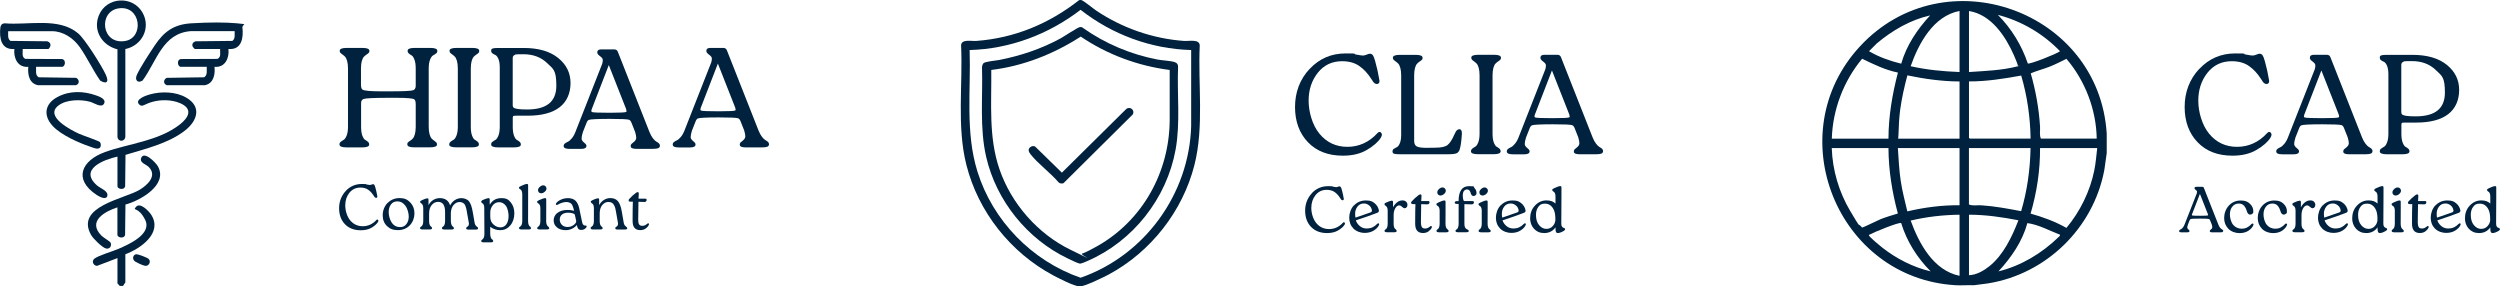 <?xml version="1.0" encoding="UTF-8"?>
<svg id="Layer_2" xmlns="http://www.w3.org/2000/svg" version="1.1" viewBox="0 0 4946.2 566.7">
  <!-- Generator: Adobe Illustrator 29.7.1, SVG Export Plug-In . SVG Version: 2.1.1 Build 8)  -->
  <defs>
    <style>
      .st0 {
        fill: #00223e;
      }
    </style>
  </defs>
  <g>
    <g>
      <path class="st0" d="M2135,.3c1.4-.4,2.8-.4,4.2-.2,4.2.6,24.1,17.2,29.7,20.9,51.5,34.5,111.7,55.5,173.8,60,9.4.7,29.8-4.2,31,8.4-3.7,78.1,8.8,160.7-10.5,236.9-23.3,91.8-86.5,172.2-169.8,216.9-10.5,5.6-47.3,23.6-57.5,23.5s-43.2-17.1-52.3-22c-84.2-45-148.1-125.5-171.6-218.4-19.3-76.2-6.8-158.8-10.5-236.9,1-12.5,20.5-7.7,29.8-8.4,76.1-5.6,144.2-34,203.7-80.7h0ZM2356.7,99c-79.7-2.2-156.4-30.7-218.8-79.6-63,48.4-139.5,77.4-219.5,79.6,2.6,80.5-8.8,162.4,15.4,240.3,30.3,97.4,107.8,176.9,204.1,210.2,126.8-44.2,215-165.7,218.8-300.3V99Z"/>
      <path class="st0" d="M1945.7,125.2c3.2-3.5,24.8-5.3,31.1-6.5,42.9-8.5,82.9-21.8,121.4-42.7,6.6-3.6,34.7-22.4,38.7-22.5s4,.8,5.7,1.7c43.8,31.1,94.6,52.4,147.5,62.6,9.5,1.8,26.3,2.4,34.2,5.2,4.5,1.6,6.6,4.3,6.5,9.2-2.2,54,4.8,110.6-4.9,163.8-17.5,96.6-84.3,181.3-174.2,220.3-3.5,1.5-12.6,5.7-15.6,5.2-4.7-.8-18.4-7.8-23.6-10.2-80-38.1-141.3-114.1-161.3-200.6-13.4-58.1-6.5-118.1-8.3-177.3,0-2.5,1-6.2,2.7-8v-.2h.1ZM2314,138.4c-62.8-8-123.5-30.6-175.8-66-53.3,34.4-113.5,58.3-177,66,.8,66.6-5.7,132.7,16.3,196.6,23.4,68.1,76,127.9,140.8,159.3,64.8,31.4,16,9,22.5,7.4s23-10.8,30.2-14.8c89.9-50.8,143-147.1,143.2-250.2v-98.3h-.2Z"/>
      <path class="st0" d="M2037.9,291.5c2.7-2.5,7.9-3.7,10.8-.9l52.2,51,127.2-125.8c7.4-6.3,18,2,13,10.7l-60.1,59.6-77,76.4c-3.4,1.1-7,.7-9.6-1.7-16-18.9-39.9-36.1-55.1-55.1-3.5-4.4-6.5-9.6-1.3-14.3h0Z"/>
    </g>
    <g>
      <path class="st0" d="M2591.2,136.3c19.1-20.4,42.8-30.6,71.1-30.6s12.9.7,20.2,2.1,12,2.1,14,2.1,4.7-.6,7.4-1.8c2.7-1.2,4.8-1.8,6.3-1.8,2.6,0,4.6,1,6,3s3,5.9,4.6,11.9c3.4,12,6,23.8,7.9,35.4.4,1.3.6,2.5.6,3.7,0,3.6-1.6,5.5-4.8,5.9h-.8c-1.1,0-2.3-.4-3.7-1.3-1.3-.8-2.3-1.8-3.1-3l-3.9-5.9c-6.9-10.9-14.9-19.4-23.9-25.6-9-6.2-20.2-9.3-33.7-9.3-20,0-36.1,7.6-48.2,22.9-12.1,15.3-18.1,33.7-18.1,55.2s7.1,48,21.4,65.3c14.2,17.3,32.7,26,55.3,26s43-9,59.3-27c1.5-1.7,3-2.5,4.5-2.5s1.9.6,3,1.7c1,1.1,1.5,2.3,1.5,3.7s-.8,3.9-2.2,6.2c-5.4,8.4-14.6,16.4-27.5,24s-28.8,11.4-47.5,11.4c-29,0-52.1-8.8-69.1-26.6-17-17.7-25.6-41-25.6-69.8s9.6-54.9,28.9-75.3h.1Z"/>
      <path class="st0" d="M2758.1,294.2c1.7-1.1,3.6-2.2,5.6-3.1,2.1-.9,4-3.5,5.8-7.6s2.7-9.7,2.7-16.9v-117.4c0-6-.6-11-1.7-14.9-1.1-3.9-2.5-6.7-4.1-8.4-1.6-1.7-3.2-3-4.8-4.1-1.6-1-3-2.1-4.1-3.2s-1.7-2.6-1.7-4.5c0-3.7,4.7-5.6,14-5.6h30.9c9.2,0,13.8,1.9,13.8,5.6s-.6,3.4-1.7,4.5c-1.1,1.1-2.5,2.2-4.1,3.2s-3.2,2.4-4.9,4.1-3.1,4.5-4.2,8.4c-1.1,3.9-1.7,8.9-1.7,14.9v129.5c0,5.2,1.6,8.9,4.8,10.8,3.2,2,9.7,3,19.7,3l17.7-.3c11.4,0,19.4-1.8,23.9-5.3,4.5-3.6,8.9-10.3,13.2-20.2,2.1-4.7,3.8-7.7,5.3-9s3-2,4.5-2h1.1c2.8.4,4.2,3,4.2,7.9v1.7c-.8,13.1-2.2,23.1-4.2,30.1-1.1,3.7-3.1,6.3-5.9,7.7s-8.4,2.1-16.9,2.1h-96.1c-5.2,0-8.9-.3-11-1s-3.1-2.2-3.1-4.6.9-4,2.8-5.3h.2Z"/>
      <path class="st0" d="M2910.3,299.5c0-2.2.9-4.1,2.7-5.5s3.7-2.7,5.8-3.8c2.1-1.1,4-3.9,5.8-8.3s2.7-10.3,2.7-17.6v-115.2c0-6-.6-11-1.7-14.9-1.1-3.9-2.5-6.7-4.1-8.4-1.6-1.7-3.2-3-4.8-4.1-1.6-1-3-2.1-4.1-3.2s-1.7-2.6-1.7-4.5c0-3.7,4.7-5.6,14-5.6h30.9c9.2,0,13.8,1.9,13.8,5.6s-.6,3.4-1.7,4.5c-1.1,1.1-2.5,2.2-4.1,3.2s-3.2,2.4-4.9,4.1-3.1,4.5-4.2,8.4c-1.1,3.9-1.7,8.9-1.7,14.9v115.2c0,7.3.8,13.2,2.5,17.6s3.5,7.2,5.5,8.3c2,1.1,3.8,2.4,5.5,3.8s2.5,3.2,2.5,5.5c0,3.7-4.6,5.6-13.8,5.6h-30.9c-9.4,0-14-1.9-14-5.6Z"/>
      <path class="st0" d="M2981.1,299.8c0-2.1.8-3.7,2.4-5.1,1.6-1.3,3.5-2.4,5.8-3.4,2.2-.9,4.8-3.1,7.7-6.5s5.4-7.7,7.4-12.9l53.1-135.1c.7-2.8,1.1-5.1,1.1-7s-.5-3.1-1.5-4.4c-1-1.2-2.9-2.8-5.5-4.8s-3.9-4.1-3.9-6.3c0-3.9,2.6-5.9,7.9-5.9h25.6c3.7,0,6.2,1.7,7.3,5.1l62.4,158.2c2.1,5.2,4.4,9.5,7,12.8s4.9,5.4,6.9,6.5c2,1,3.6,2.2,4.9,3.4,1.3,1.2,2,2.8,2,4.6s-1,3.8-3.1,4.8c-2.1.9-5.6,1.4-10.7,1.4h-32.9c-7.5,0-11.2-1.8-11.2-5.3s1.4-4.4,4.2-6.6,4.6-4,5.5-5.5c.8-1.5,1.3-3,1.3-4.5,0-2.6-.8-6.5-2.2-11.5l-7-17.7c-1.3-3.6-3-5.7-5.1-6.5-3.2-1.1-16-1.7-38.5-1.7s-37.8.7-41,2c-1.9.8-3.5,2.9-4.8,6.5l-7,17.7c-1.7,5.6-2.5,9.7-2.5,12.4s.3,2.4,1,3.9,2.2,3.2,4.8,5.2,3.8,3.9,3.8,5.8c0,3.9-3.5,5.9-10.4,5.9h-22.8c-7.9,0-11.8-1.8-11.8-5.3l-.2-.2h0ZM3037.3,232.4c2.2.9,13.9,1.4,34.8,1.4s31.2-.6,32.9-1.7c.4-.4.6-.9.6-1.7s-.3-2.2-.8-3.9l-34.3-87.1-34,87.9c-.4,1.1-.6,2.1-.6,2.8,0,1.1.5,1.9,1.4,2.2h0Z"/>
      <path class="st0" d="M2595.3,382.3c8.8-9.4,19.6-14,32.6-14s5.9.3,9.3,1c3.3.6,5.5,1,6.4,1s2.2-.3,3.4-.8c1.2-.6,2.2-.8,2.9-.8,1.2,0,2.1.5,2.8,1.4s1.4,2.7,2.1,5.5c1.5,5.5,2.7,10.9,3.6,16.2.2.6.3,1.2.3,1.7,0,1.6-.7,2.5-2.2,2.7h-.4c-.5,0-1.1-.2-1.7-.6-.6-.4-1.1-.8-1.4-1.4l-1.8-2.7c-3.2-5-6.8-8.9-10.9-11.7-4.1-2.8-9.3-4.2-15.5-4.2-9.2,0-16.5,3.5-22.1,10.5-5.5,7-8.3,15.4-8.3,25.3s3.3,22,9.8,29.9,15,11.9,25.4,11.9,19.7-4.1,27.2-12.4c.7-.8,1.4-1.2,2.1-1.2s.9.3,1.4.8.7,1.1.7,1.7c0,.9-.3,1.8-1,2.8-2.5,3.9-6.7,7.5-12.6,11-5.9,3.5-13.2,5.2-21.8,5.2-13.3,0-23.9-4.1-31.7-12.2s-11.7-18.8-11.7-32,4.4-25.2,13.3-34.5h-.2Z"/>
      <path class="st0" d="M2678.9,406.4c6.2-6.5,14-9.8,23.4-9.8s12.6,1.8,17.1,5.3c4.5,3.6,7.4,8.2,8.6,13.8,0,.4.1.9.1,1.3,0,1.8-1,3.1-3.1,4-11.1,4.3-25.2,9.3-42.5,14.9,1.4,4.3,4,8.1,7.8,11.3,3.8,3.3,8.5,4.9,14,4.9,7.8,0,14.6-3,20.3-9.1.8-.8,1.5-1.2,2.2-1.2s.8.1,1.2.4c.5.3.7.8.7,1.5s-.1.9-.4,1.5c-1.6,3.9-5,7.4-10,10.7-5.1,3.3-11.3,4.9-18.7,4.9s-16.2-2.9-21.8-8.6-8.4-12.9-8.4-21.4,3.1-18,9.3-24.6l.2.2h0ZM2681.7,430.6c13.2-4.4,23.2-7.9,30-10.4,1.7-.7,2.6-1.8,2.6-3.5s0-.6-.1-.9c-.6-3.9-2.4-7-5.5-9.5-3.1-2.4-6.3-3.7-9.7-3.7h-.6c-5.4,0-9.7,2.2-12.7,6.2-3.1,4.1-4.6,8.7-4.6,13.8s.3,6.1.8,7.9h-.2Z"/>
      <path class="st0" d="M2740.2,454.7c.6-.6,1.3-1.2,2.1-1.7.8-.6,1.5-1.7,2.2-3.4.6-1.7,1-4,1-6.8v-25.9c0-4.9-1.3-8.1-4-9.7-1.5-.9-2.3-1.9-2.3-3s.2-1.4.7-1.9,1.5-1.1,3-1.7c4.7-2.2,8.2-3.4,10.6-3.6,1.7,0,2.6.9,2.6,2.8v10.4c1.9-3.9,4.6-7.2,7.9-9.8,3.3-2.6,6.8-3.9,10.5-3.9s5.8.9,7.5,2.6,2.6,3.8,2.6,6.3-.5,3.2-1.5,4.5-2.2,2-3.7,2.1c-1.8,0-3.6-.9-5.4-2.8-1.8-1.8-3.7-2.8-5.7-2.8-2.9,0-5.5,1.8-7.7,5.5s-3.3,8.3-3.3,13.8v16.9c0,2.8.3,5.1.9,6.8.6,1.7,1.3,2.9,2.1,3.4.8.6,1.5,1.2,2.1,1.9.6.7.9,1.5.9,2.4,0,1.6-1.7,2.4-5,2.4h-13.8c-3.4,0-5.2-.9-5.2-2.6s.3-1.8,1-2.4v.2h-.1Z"/>
      <path class="st0" d="M2791.8,401.2c0-.9.4-1.8,1.2-2.7,3.9-4.4,8.5-8.6,13.8-12.6,1.3-.9,2.4-1.3,3.5-1.3s2.1.8,2.1,2.4v.6c-.3,2.3-.4,5.7-.5,10.2h12.9c.9,0,1.6,0,2.1.1.4,0,.8.3,1,.8.3.4.4.9.4,1.4s0,.6-.1.9c-.5,2.2-2,3.3-4.4,3.3h-.5l-11.5-.4-.5,34.8v1.7c0,3.8.6,6.7,1.7,8.7,1.1,2,3.3,3,6.7,3s6.6-1.4,9.8-4.2c.6-.5,1.2-.8,1.7-.8s.7.2,1.2.5c.4.3.6.8.6,1.4s0,.7-.3,1.2c-1.1,2.7-3.2,5.1-6.2,7.4s-6.7,3.4-11.1,3.4c-10.3,0-15.5-6.1-15.5-18.3v-3.9c0-16.2.2-27.9.5-35h-4.9c-2.4,0-3.6-.9-3.6-2.6h0Z"/>
      <path class="st0" d="M2842.6,402.5c.4-.4,1.4-1,2.8-1.7,5.8-2.7,9.7-4.1,12-4.2h.4c1.5,0,2.2.9,2.2,2.8v17.8c-.1,0-.1,25.5-.1,25.5,0,2.8.3,5.1,1,6.8.6,1.7,1.3,2.9,2.1,3.4.7.6,1.4,1.2,2.1,1.9.6.7,1,1.5,1,2.4,0,1.6-1.7,2.4-5,2.4h-13.8c-3.4,0-5.2-.9-5.2-2.6s.3-1.7,1-2.4c.6-.6,1.4-1.2,2.1-1.8.8-.6,1.5-1.7,2.1-3.4.6-1.7,1-4,1-6.8v-25.5c0-2.6-.3-4.6-1-6.2-.6-1.5-1.4-2.6-2.2-3-.8-.5-1.5-1-2.2-1.6-.6-.6-1-1.3-1-2.2s.3-1.2.8-1.7h-.1ZM2843.5,380.5c.2-2.4,1.4-4.6,3.6-6.6,2.2-2,4.4-3,6.6-3s.7,0,1,.1c1.7,0,3.1.8,4.2,2.1,1.1,1.3,1.6,2.7,1.6,4.2v.4c-.2,2.3-1.4,4.4-3.7,6.3s-4.6,2.8-6.8,2.8h-.6c-1.8-.2-3.2-.8-4.2-1.9s-1.5-2.5-1.5-4.1v-.4h-.2Z"/>
      <path class="st0" d="M2878.1,400.6c.3-1.8,1.8-2.7,4.4-2.7h3.3c0-19.7,6.9-29.6,20.6-29.6s8.4,1.3,10.9,3.9c2.6,2.6,3.9,5.7,3.9,9.3s-.5,3.3-1.6,4.5-2.4,1.8-4.1,1.8c-2.6,0-4.3-1.5-5.3-4.5-.8-2.9-1.7-5.1-2.9-6.4-1.2-1.4-2.8-2.1-5-2.1s-4.4,1-5.9,3-2.3,5-2.3,9.1.3,5,.8,7.4,1.3,3.5,2.3,3.5h14.7c.9,0,1.7,0,2.3.1.6,0,1,.3,1.4.8.4.4.6.9.6,1.5s0,.5-.1.8c-.5,2.2-2,3.3-4.4,3.3h-.5l-13.9-.4v38.8c0,2.5.3,4.6.9,6.2.6,1.6,1.3,2.8,2.1,3.4s1.7,1.2,2.5,1.5c.9.4,1.6.8,2.2,1.3.6.5.9,1.1.9,2,0,1.6-1.7,2.4-5,2.4h-16.2c-3.3,0-5-.9-5-2.6s.3-1.5,1-2.1c.6-.6,1.4-1.2,2.1-1.7.8-.5,1.5-1.7,2.1-3.5s1-4.1,1-7v-39.1h-3.7c-.9-.2-1.7-.3-2.1-.4-.5,0-.9-.3-1.3-.7-.4-.4-.6-.9-.6-1.6v-.4.2h0Z"/>
      <path class="st0" d="M2925.9,402.5c.4-.4,1.4-1,2.8-1.7,5.8-2.7,9.7-4.1,12-4.2h.4c1.5,0,2.2.9,2.2,2.8v17.8c-.1,0-.1,25.5-.1,25.5,0,2.8.3,5.1,1,6.8.6,1.7,1.3,2.9,2.1,3.4.7.6,1.4,1.2,2.1,1.9.6.7,1,1.5,1,2.4,0,1.6-1.7,2.4-5,2.4h-13.8c-3.4,0-5.2-.9-5.2-2.6s.3-1.7,1-2.4c.6-.6,1.4-1.2,2.1-1.8.8-.6,1.5-1.7,2.1-3.4.6-1.7,1-4,1-6.8v-25.5c0-2.6-.3-4.6-1-6.2-.6-1.5-1.4-2.6-2.2-3-.8-.5-1.5-1-2.2-1.6-.6-.6-1-1.3-1-2.2s.3-1.2.8-1.7h-.1ZM2926.8,380.5c.2-2.4,1.4-4.6,3.6-6.6,2.2-2,4.4-3,6.6-3s.7,0,1,.1c1.7,0,3.1.8,4.2,2.1,1.1,1.3,1.6,2.7,1.6,4.2v.4c-.2,2.3-1.4,4.4-3.7,6.3s-4.6,2.8-6.8,2.8h-.6c-1.8-.2-3.2-.8-4.2-1.9s-1.5-2.5-1.5-4.1v-.4h-.2Z"/>
      <path class="st0" d="M2969.1,406.4c6.2-6.5,14-9.8,23.4-9.8s12.6,1.8,17.1,5.3c4.5,3.6,7.4,8.2,8.6,13.8,0,.4.1.9.1,1.3,0,1.8-1,3.1-3.1,4-11.1,4.3-25.2,9.3-42.5,14.9,1.4,4.3,4,8.1,7.8,11.3,3.8,3.3,8.5,4.9,14,4.9,7.8,0,14.6-3,20.3-9.1.8-.8,1.5-1.2,2.2-1.2s.8.1,1.2.4c.5.3.7.8.7,1.5s-.1.9-.4,1.5c-1.6,3.9-5,7.4-10,10.7-5.1,3.3-11.3,4.9-18.7,4.9s-16.2-2.9-21.8-8.6-8.4-12.9-8.4-21.4,3.1-18,9.3-24.6l.2.2h0ZM2972,430.6c13.2-4.4,23.2-7.9,30-10.4,1.7-.7,2.6-1.8,2.6-3.5s0-.6-.1-.9c-.6-3.9-2.4-7-5.5-9.5-3.1-2.4-6.3-3.7-9.7-3.7h-.6c-5.4,0-9.7,2.2-12.7,6.2-3.1,4.1-4.6,8.7-4.6,13.8s.3,6.1.8,7.9h-.2Z"/>
      <path class="st0" d="M3027.5,431.2c0-9.8,3.2-18,9.6-24.7,6.4-6.7,13.9-10,22.5-10s13.2,2.1,17.9,6.2v-13.9c0-2.6-.3-4.6-1-6.2-.6-1.5-1.4-2.6-2.2-3-.8-.5-1.5-1-2.2-1.6-.6-.6-1-1.3-1-2.2s.2-1.2.7-1.7c.5-.4,1.4-1,2.9-1.7,5.8-2.7,9.8-4.1,12.1-4.2h.4c1.4,0,2.1.9,2.1,2.8v17.8c-.1,0-.3,54-.3,54,0,2.1.4,3.9,1.2,5.2.8,1.3,1.7,2.1,2.6,2.4.9.3,1.8.7,2.6,1.2s1.2,1.1,1.2,1.9c0,1.3-1.1,2.5-3.3,3.7-4.6,2.6-8.4,3.9-11.3,3.9s-4.2-2.2-4.4-6.7v-4.6c-5.5,7.6-12.9,11.3-22.4,11.3h-.3c-8.2,0-14.9-3-20-8.6-5.1-5.7-7.6-12.7-7.6-21.1l.2-.2h0ZM3038.9,425.2c0,8.7,2.1,15.4,6.2,20.3,4.2,4.9,8.9,7.3,14.2,7.3s9.1-1.7,12.3-5,5.1-7.1,5.6-11.3v-6.4c-.3-7.5-1.7-13.1-4-16.9-3.9-6.9-9.4-10.3-16.6-10.3s-9.7,2.1-12.9,6.2c-3.2,4.2-4.8,9.5-4.8,16h0Z"/>
    </g>
  </g>
  <g>
    <path class="st0" d="M4168.1,264.5v38.4l-4.7,33.2c-21.4,114.9-114.7,206-230.2,224.6l-27.7,3.6c-12-.5-24.3.7-36.3,0-234.5-13.7-350-299.5-189-472.9,167-179.8,472.8-70.7,487.9,173h0ZM3876.9,21.7c-51.6,9.8-80.7,63.8-96.7,109.3,31.7,7.2,64.2,10.2,96.7,11.5V21.7ZM3895.6,21.7v120.8c31.1-2.1,64.7-3.2,95-11s1.8.9,1.7-1.6-5.8-16.1-7.5-19.9c-16.7-38-45-81.2-89.2-88.2h0ZM3952.7,29.4c27,27.2,47,59.9,59.3,96.2,3.2,2.2,57.4-19,63.7-24.3-33.3-34.6-76.3-59.8-123-71.9ZM3818.7,30.5c-39.2,8.8-75,29.8-105.5,55.4l-15.4,15.4c19.6,11.6,41.6,19.3,63.7,24.7,10.5-36.5,31.8-67.9,57.2-95.5ZM3624.2,274.3h112.1c.1-44.3,7.6-88.1,18.7-130.7-25-5.1-48-16.3-70.8-27.4-36.7,44.1-58.2,100.5-60,158.1ZM4148.3,274.3c-.8-57.2-22.9-114.6-59.9-157.9-11,5.4-22.1,11.1-33.5,15.6-12.2,4.8-25.3,8-37.1,13.1,9.8,34.2,16.2,69.9,18.4,105.5.5,7.6-1.6,17.2,1.7,23.6h110.4ZM3876.9,161.2c-34.8-.2-69.3-5-103.2-12.1-5.9,22.2-11.1,44.8-14.2,67.7-2.2,16.8-2.9,32.4-3.4,49.3s-2.3,8.2.5,8.2h120.3v-113.1h0ZM4017.5,274.3c-.7-42.2-6.6-84.3-18.6-124.8-34.1,6.2-68.5,11.7-103.3,11.6v111.5l1.6,1.6h120.3ZM3736.2,293h-112.1c1.4,43.5,14.3,87.1,36.5,124.4s14.1,23.1,20.7,29.8,1.9,2.7,3.8,2.7,30-14,35.5-16.2c11.2-4.4,22.8-7.8,34.3-11.3-11.4-42.2-18.4-85.7-18.6-129.5h0ZM3876.9,293h-122c1.5,21.7,2.4,43.5,5.7,65.2,3,20.3,8.4,40.1,13,60,33.7-7.9,68.5-12.5,103.3-12.1v-113.1ZM4017.5,293h-122v111.5c6.8,3.3,16.8,1.1,24.7,1.7,26.4,1.7,52.7,6.7,78.6,11.6,12-40.4,17.8-82.5,18.6-124.7h0ZM4149.4,293h-113.2c.3,43.8-6.4,87.7-18.7,129.6,24.6,6.9,48.7,15.7,70.9,28.3,26.9-32.2,46.8-72.5,55.1-113.8,3-14.6,4-29.5,5.8-44.1h.1ZM3876.9,424.8c-32.5.4-65.1,4.1-96.7,11.6,16.7,45.6,44.9,98.5,96.7,109.3v-120.8h0ZM3895.6,424.8v119.7c14.7-.5,28.9-8.7,40.1-17.6,28-22.3,45-58.4,57.7-91.1-32.2-6.2-64.9-11-97.8-11h0ZM3761.4,441.4c-3.7-2.7-55.2,18.6-62.2,22.7-.7.4-2.2,0-1.4,1.9,1.5,3.5,21.5,20.2,25.9,23.6,27.8,21.9,61.5,39.3,96.1,47.3-26.6-26.6-47.3-59.3-58.3-95.4h-.1ZM4075.8,464.4c-21.2-8-42-19.9-64.7-23-9.9,36.5-31.9,68.1-57.2,95.5,45-11,86.2-36,119.2-68.1,1.3-1.2,3-2.4,2.7-4.4h0Z"/>
    <g>
      <path class="st0" d="M4351.4,136.3c19.1-20.4,42.8-30.6,71.1-30.6s12.9.7,20.2,2.1c7.3,1.4,12,2.1,14,2.1s4.7-.6,7.4-1.8c2.7-1.2,4.8-1.8,6.3-1.8,2.6,0,4.6,1,6,3s3,5.9,4.6,11.9c3.4,12,6,23.8,7.9,35.4.4,1.3.6,2.5.6,3.7,0,3.6-1.6,5.5-4.8,5.9h-.8c-1.1,0-2.3-.4-3.7-1.3-1.3-.8-2.3-1.8-3.1-3l-3.9-5.9c-6.9-10.9-14.9-19.4-23.9-25.6-9-6.2-20.2-9.3-33.7-9.3-20,0-36.1,7.6-48.2,22.9-12.1,15.3-18.1,33.7-18.1,55.2s7.1,48,21.4,65.3c14.2,17.3,32.7,26,55.3,26s43-9,59.3-27c1.5-1.7,3-2.5,4.5-2.5s1.9.6,2.9,1.7,1.5,2.3,1.5,3.7-.8,3.9-2.2,6.2c-5.4,8.4-14.6,16.4-27.5,24s-28.8,11.4-47.5,11.4c-29,0-52.1-8.8-69.1-26.6-17-17.7-25.6-41-25.6-69.8s9.6-54.9,28.9-75.3h.2Z"/>
      <path class="st0" d="M4503.4,299.8c0-2.1.8-3.7,2.4-5.1,1.6-1.3,3.5-2.4,5.8-3.4,2.2-.9,4.8-3.1,7.7-6.5,2.9-3.4,5.4-7.7,7.4-12.9l53.1-135.1c.7-2.8,1.1-5.1,1.1-7s-.5-3.1-1.5-4.4c-1-1.2-2.9-2.8-5.5-4.8s-3.9-4.1-3.9-6.3c0-3.9,2.6-5.9,7.9-5.9h25.6c3.7,0,6.2,1.7,7.3,5.1l62.4,158.2c2.1,5.2,4.4,9.5,7,12.8s4.9,5.4,6.9,6.5c2,1,3.6,2.2,4.9,3.4,1.3,1.2,2,2.8,2,4.6s-1,3.8-3.1,4.8c-2.1.9-5.6,1.4-10.7,1.4h-32.9c-7.5,0-11.2-1.8-11.2-5.3s1.4-4.4,4.2-6.6c2.8-2.2,4.6-4,5.5-5.5.8-1.5,1.3-3,1.3-4.5,0-2.6-.7-6.5-2.2-11.5l-7-17.7c-1.3-3.6-3-5.7-5.1-6.5-3.2-1.1-16-1.7-38.5-1.7s-37.8.7-41,2c-1.9.8-3.5,2.9-4.8,6.5l-7,17.7c-1.7,5.6-2.5,9.7-2.5,12.4s.3,2.4,1,3.9,2.2,3.2,4.8,5.2,3.8,3.9,3.8,5.8c0,3.9-3.5,5.9-10.4,5.9h-22.8c-7.9,0-11.8-1.8-11.8-5.3l-.2-.2h0ZM4559.6,232.4c2.2.9,13.9,1.4,34.8,1.4s31.2-.6,32.9-1.7c.4-.4.6-.9.6-1.7s-.3-2.2-.8-3.9l-34.3-87.1-34,87.9c-.4,1.1-.6,2.1-.6,2.8,0,1.1.5,1.9,1.4,2.2h0Z"/>
      <path class="st0" d="M4708.3,114.1c0-2.4,1-4,3.1-4.6,2.1-.7,5.7-1,11-1h50.3c29.2,0,52,6.6,68.3,19.8,16.3,13.2,24.4,29.7,24.4,49.6s-7.2,36.8-21.6,47.9c-14.4,11.1-35.5,16.7-63.2,16.7h-23.9c-2.6,0-4.2.3-4.8.8-.6.6-.8,2.2-.8,4.8v16.3c0,7.3.8,13.2,2.5,17.6s3.5,7.2,5.5,8.3,3.8,2.4,5.5,3.8,2.5,3.2,2.5,5.5c0,3.7-4.6,5.6-13.8,5.6h-30.9c-9.4,0-14-1.9-14-5.6s.9-4.1,2.7-5.5c1.8-1.4,3.7-2.7,5.8-3.8,2.1-1.1,4-3.9,5.8-8.3s2.7-10.3,2.7-17.6v-117.4c0-7.1-.9-12.7-2.7-16.9-1.8-4.1-3.7-6.6-5.8-7.6-2.1-.9-4-2-5.8-3.2s-2.7-3-2.7-5.2h-.1ZM4752.6,226.5c1.1,1.1,3.8,2,8,2.7s10.5,1,19,1c38.4,0,57.6-15.6,57.6-46.9s-6-33.1-18.1-44.8-27.8-17.6-47.1-17.6-14.8.5-17.3,1.5-3.8,3-3.8,6v93.6c0,2.1.6,3.6,1.7,4.5h0Z"/>
      <path class="st0" d="M4311.4,457.2c0-.9.4-1.7,1.1-2.3.7-.6,1.6-1.1,2.6-1.5s2.2-1.4,3.5-3c1.3-1.5,2.5-3.5,3.4-5.9l24.3-61.9c.3-1.3.5-2.4.5-3.2s-.2-1.4-.7-2-1.3-1.3-2.5-2.2c-1.2-.9-1.8-1.9-1.8-2.9,0-1.8,1.2-2.7,3.6-2.7h11.7c1.7,0,2.8.8,3.3,2.3l28.6,72.5c.9,2.4,2,4.4,3.2,5.9s2.3,2.5,3.2,3c.9.5,1.7,1,2.3,1.5.6.6.9,1.3.9,2.1s-.5,1.8-1.4,2.2c-.9.4-2.6.6-4.9.6h-15.1c-3.4,0-5.2-.8-5.2-2.4s.6-2,1.9-3,2.1-1.8,2.5-2.5.6-1.4.6-2.1c0-1.2-.3-3-1-5.3l-3.2-8.1c-.6-1.6-1.4-2.6-2.3-3-1.5-.5-7.3-.8-17.6-.8s-17.3.3-18.8.9c-.9.3-1.6,1.3-2.2,3l-3.2,8.1c-.8,2.6-1.2,4.5-1.2,5.7s.1,1.1.5,1.8c.3.7,1,1.5,2.2,2.4s1.7,1.8,1.7,2.6c0,1.8-1.6,2.7-4.8,2.7h-10.4c-3.6,0-5.4-.8-5.4-2.4h0ZM4337.2,426.3c1,.4,6.4.6,16,.6s14.3-.3,15.1-.8c.2-.2.3-.4.3-.8s-.1-1-.4-1.8l-15.7-39.9-15.6,40.3c-.2.5-.3.9-.3,1.3s.2.9.6,1h0Z"/>
      <path class="st0" d="M4409.9,406.5c6.3-6.5,14-9.8,23.2-9.8s13.6,2.1,18.2,6.3c4.5,4.2,6.8,9.1,6.8,14.6s-.6,3.8-1.7,5.1c-1.1,1.2-2.6,1.9-4.4,1.9-3.1,0-5.3-2.2-6.6-6.6-1.4-4.7-3.3-8.4-5.7-11.1-2.4-2.7-5.8-4.1-10.1-4.2-5.5,0-9.8,2-13,6.1-3.2,4-4.8,9.2-4.8,15.6s2.2,15.3,6.5,20.4,10.1,7.7,17.2,7.7,13.2-3,18.9-9.1c.8-.8,1.5-1.2,2.2-1.2s.7.2,1.2.5.7.8.7,1.5-.1.9-.4,1.5c-1.6,3.9-4.8,7.5-9.5,10.7s-10.8,4.8-18.2,4.8-16.2-2.9-21.7-8.6c-5.5-5.8-8.3-12.9-8.3-21.4s3.1-17.9,9.4-24.5v-.2h0Z"/>
      <path class="st0" d="M4476.4,406.5c6.3-6.5,14-9.8,23.2-9.8s13.6,2.1,18.2,6.3c4.5,4.2,6.8,9.1,6.8,14.6s-.6,3.8-1.7,5.1c-1.1,1.2-2.6,1.9-4.4,1.9-3.1,0-5.3-2.2-6.6-6.6-1.4-4.7-3.3-8.4-5.7-11.1-2.4-2.7-5.8-4.1-10.1-4.2-5.5,0-9.8,2-13,6.1-3.2,4-4.8,9.2-4.8,15.6s2.2,15.3,6.5,20.4,10.1,7.7,17.2,7.7,13.2-3,18.9-9.1c.8-.8,1.5-1.2,2.2-1.2s.7.2,1.2.5.7.8.7,1.5-.1.9-.4,1.5c-1.6,3.9-4.8,7.5-9.5,10.7s-10.8,4.8-18.2,4.8-16.2-2.9-21.7-8.6c-5.5-5.8-8.3-12.9-8.3-21.4s3.1-17.9,9.4-24.5v-.2h0Z"/>
      <path class="st0" d="M4536.4,454.7c.6-.6,1.3-1.2,2.1-1.7.8-.6,1.5-1.7,2.2-3.4.6-1.7,1-4,1-6.8v-25.9c0-4.9-1.3-8.1-4-9.7-1.5-.9-2.3-1.9-2.3-3s.2-1.4.7-1.9,1.5-1.1,3-1.7c4.7-2.2,8.2-3.4,10.6-3.6,1.7,0,2.6.9,2.6,2.8v10.4c1.9-3.9,4.6-7.2,7.9-9.8,3.3-2.6,6.8-3.9,10.5-3.9s5.8.9,7.5,2.6,2.6,3.8,2.6,6.3-.5,3.2-1.5,4.5-2.2,2-3.7,2.1c-1.8,0-3.6-.9-5.4-2.8-1.8-1.8-3.7-2.8-5.7-2.8-2.9,0-5.5,1.8-7.7,5.5s-3.3,8.3-3.3,13.8v16.9c0,2.8.3,5.1.9,6.8.6,1.7,1.3,2.9,2.1,3.4.8.6,1.5,1.2,2.1,1.9.6.7.9,1.5.9,2.4,0,1.6-1.7,2.4-5,2.4h-13.8c-3.4,0-5.2-.9-5.2-2.6s.3-1.8,1-2.4v.2h-.1Z"/>
      <path class="st0" d="M4595.6,406.4c6.2-6.5,14-9.8,23.4-9.8s12.6,1.8,17.1,5.3c4.5,3.6,7.4,8.2,8.6,13.8,0,.4.1.9.1,1.3,0,1.8-1,3.1-3.1,4-11.1,4.3-25.2,9.3-42.5,14.9,1.4,4.3,4,8.1,7.8,11.3,3.8,3.3,8.5,4.9,14,4.9,7.8,0,14.6-3,20.3-9.1.8-.8,1.5-1.2,2.2-1.2s.7.1,1.2.4.7.8.7,1.5-.1.9-.4,1.5c-1.6,3.9-5,7.4-10,10.7-5.1,3.3-11.3,4.9-18.7,4.9s-16.2-2.9-21.8-8.6c-5.6-5.7-8.4-12.9-8.4-21.4s3.1-18,9.3-24.6l.2.2h0ZM4598.4,430.6c13.2-4.4,23.2-7.9,30-10.4,1.7-.7,2.6-1.8,2.6-3.5s0-.6-.1-.9c-.6-3.9-2.4-7-5.5-9.5s-6.3-3.7-9.7-3.7h-.6c-5.4,0-9.7,2.2-12.7,6.2-3.1,4.1-4.6,8.7-4.6,13.8s.3,6.1.8,7.9h-.2,0Z"/>
      <path class="st0" d="M4653.9,431.2c0-9.8,3.2-18,9.6-24.7s13.9-10,22.5-10,13.2,2.1,17.9,6.2v-13.9c0-2.6-.3-4.6-1-6.2s-1.4-2.6-2.2-3c-.8-.5-1.5-1-2.2-1.6-.6-.6-1-1.3-1-2.2s.2-1.2.7-1.7c.5-.4,1.4-1,2.9-1.7,5.8-2.7,9.8-4.1,12.1-4.2h.4c1.4,0,2.1.9,2.1,2.8v17.8c-.1,0-.3,54-.3,54,0,2.1.4,3.9,1.2,5.2.8,1.3,1.7,2.1,2.6,2.4s1.8.7,2.6,1.2c.8.5,1.2,1.1,1.2,1.9,0,1.3-1.1,2.5-3.3,3.7-4.6,2.6-8.4,3.9-11.3,3.9s-4.2-2.2-4.4-6.7v-4.6c-5.5,7.6-12.9,11.3-22.4,11.3h-.3c-8.2,0-14.9-3-20-8.6-5.1-5.7-7.6-12.7-7.6-21.1l.2-.2h0ZM4665.4,425.2c0,8.7,2.1,15.4,6.2,20.3,4.2,4.9,8.9,7.3,14.2,7.3s9.1-1.7,12.3-5c3.2-3.3,5.1-7.1,5.6-11.3v-6.4c-.3-7.5-1.7-13.1-4-16.9-3.9-6.9-9.4-10.3-16.6-10.3s-9.7,2.1-12.9,6.2c-3.2,4.2-4.8,9.5-4.8,16h0Z"/>
      <path class="st0" d="M4732.4,402.5c.4-.4,1.4-1,2.8-1.7,5.8-2.7,9.7-4.1,12-4.2h.4c1.5,0,2.2.9,2.2,2.8v17.8c-.1,0-.1,25.5-.1,25.5,0,2.8.3,5.1,1,6.8.6,1.7,1.3,2.9,2.1,3.4.7.6,1.4,1.2,2.1,1.9.6.7,1,1.5,1,2.4,0,1.6-1.7,2.4-5,2.4h-13.8c-3.4,0-5.2-.9-5.2-2.6s.3-1.7,1-2.4c.6-.6,1.4-1.2,2.1-1.8.8-.6,1.5-1.7,2.1-3.4.6-1.7,1-4,1-6.8v-25.5c0-2.6-.3-4.6-1-6.2-.6-1.5-1.4-2.6-2.2-3-.8-.5-1.5-1-2.2-1.6-.6-.6-1-1.3-1-2.2s.3-1.2.8-1.7h0ZM4733.3,380.5c.2-2.4,1.4-4.6,3.6-6.6s4.4-3,6.6-3,.7,0,1,.1c1.7,0,3.1.8,4.2,2.1,1.1,1.3,1.6,2.7,1.6,4.2v.4c-.2,2.3-1.4,4.4-3.7,6.3-2.3,1.9-4.6,2.8-6.8,2.8h-.6c-1.8-.2-3.2-.8-4.3-1.9-1-1.1-1.5-2.5-1.5-4.1v-.4h-.1Z"/>
      <path class="st0" d="M4764,401.2c0-.9.4-1.8,1.2-2.7,3.9-4.4,8.5-8.6,13.8-12.6,1.3-.9,2.4-1.3,3.5-1.3s2.1.8,2.1,2.4v.6c-.3,2.3-.4,5.7-.5,10.2h12.9c.9,0,1.6,0,2.1.1.4,0,.8.3,1,.8.3.4.4.9.4,1.4s0,.6-.1.9c-.5,2.2-2,3.3-4.4,3.3h-.5l-11.5-.4-.5,34.8v1.7c0,3.8.6,6.7,1.7,8.7s3.3,3,6.7,3,6.6-1.4,9.8-4.2c.6-.5,1.2-.8,1.7-.8s.7.2,1.2.5c.4.3.6.8.6,1.4s0,.7-.3,1.2c-1.1,2.7-3.2,5.1-6.2,7.4s-6.7,3.4-11.1,3.4c-10.3,0-15.5-6.1-15.5-18.3v-3.9c0-16.2.2-27.9.5-35h-4.9c-2.4,0-3.6-.9-3.6-2.6h-.1Z"/>
      <path class="st0" d="M4818.6,406.4c6.2-6.5,14-9.8,23.4-9.8s12.6,1.8,17.1,5.3c4.5,3.6,7.4,8.2,8.6,13.8,0,.4.1.9.1,1.3,0,1.8-1,3.1-3.1,4-11.1,4.3-25.2,9.3-42.5,14.9,1.4,4.3,4,8.1,7.8,11.3,3.8,3.3,8.5,4.9,14,4.9,7.8,0,14.6-3,20.3-9.1.8-.8,1.5-1.2,2.2-1.2s.8.1,1.2.4c.5.3.7.8.7,1.5s-.1.9-.4,1.5c-1.6,3.9-5,7.4-10,10.7-5.1,3.3-11.3,4.9-18.7,4.9s-16.2-2.9-21.8-8.6c-5.6-5.7-8.4-12.9-8.4-21.4s3.1-18,9.3-24.6l.2.2h0ZM4821.5,430.6c13.2-4.4,23.2-7.9,30-10.4,1.7-.7,2.6-1.8,2.6-3.5s0-.6-.1-.9c-.6-3.9-2.4-7-5.5-9.5-3.1-2.4-6.3-3.7-9.7-3.7h-.6c-5.4,0-9.7,2.2-12.7,6.2-3.1,4.1-4.6,8.7-4.6,13.8s.3,6.1.8,7.9h-.2,0Z"/>
      <path class="st0" d="M4877,431.2c0-9.8,3.2-18,9.6-24.7s13.9-10,22.5-10,13.2,2.1,17.9,6.2v-13.9c0-2.6-.3-4.6-1-6.2-.6-1.5-1.4-2.6-2.2-3-.8-.5-1.5-1-2.2-1.6-.6-.6-1-1.3-1-2.2s.2-1.2.7-1.7c.5-.4,1.4-1,2.9-1.7,5.8-2.7,9.8-4.1,12.1-4.2h.4c1.4,0,2.1.9,2.1,2.8v17.8c-.1,0-.3,54-.3,54,0,2.1.4,3.9,1.2,5.2.8,1.3,1.7,2.1,2.6,2.4s1.8.7,2.6,1.2c.8.5,1.2,1.1,1.2,1.9,0,1.3-1.1,2.5-3.3,3.7-4.6,2.6-8.4,3.9-11.3,3.9s-4.2-2.2-4.4-6.7v-4.6c-5.5,7.6-12.9,11.3-22.4,11.3h-.3c-8.2,0-14.9-3-20-8.6-5.1-5.7-7.6-12.7-7.6-21.1l.2-.2h0ZM4888.4,425.2c0,8.7,2.1,15.4,6.2,20.3,4.2,4.9,8.9,7.3,14.2,7.3s9.1-1.7,12.3-5c3.2-3.3,5.1-7.1,5.6-11.3v-6.4c-.3-7.5-1.7-13.1-4-16.9-3.9-6.9-9.4-10.3-16.6-10.3s-9.7,2.1-12.9,6.2c-3.2,4.2-4.8,9.5-4.8,16h0Z"/>
    </g>
  </g>
  <g>
    <g>
      <path class="st0" d="M236.8,565.8c-.3-1.5-4.4-4.5-4.4-5v-50.2l-40.4,15.4c-7.3-.2-11.4-9.3-5.3-14.2,7.8-6.3,36.6-14.6,47.8-19.5,19.6-8.5,66.6-29,52.8-57.1s-26.2-16.6-18-26.1,25.4,9,29.7,15.5c23.7,36.4-21.3,67.4-51,78.4v55.6c-.1,0-4.6,7.1-4.6,7.1h-6.6,0Z"/>
      <path class="st0" d="M16.2,61.6c.2,6.7-1.7,14.8,4.4,19.3l73.1.8c4.7,1.6,7.6,5.6,5.5,10.5s-3.7,4.7-4.1,4.7h-50.2c.6,7.3-2.7,15.6,5.2,19.6l72.6.3c9,1.7,6.1,15.4,0,15.4h-51.3c.4,7-2.1,16.6,5.2,20.7l74,1.1c6.8,3.5,7.2,11.8-.3,14.6h-75c-17.5-3.3-20.8-21.1-19.3-36.4-20.8,1.9-29.5-17.1-27.6-35.3C2.2,99.1-1.7,75.2.7,54.4c.6-4.9,3.3-7.9,8.3-8.3,46.5,4.2,107.2-12.6,145.6,19.9,13.7,11.6,46.9,64.6,54.8,82s-1.7,17.6-11.3,11.3c-14.4-20.8-25.7-45.2-40.1-65.8-12.4-17.7-32.7-31.8-55.3-31.8H16.2Z"/>
      <path class="st0" d="M377.5,61.6c-56,4.2-67.2,59.3-95.4,97.7-9.7,6.2-16-.9-11.3-11.3,7.3-15.8,24.9-42.4,35-57.6,18.5-27.9,38-42.2,72.7-44.3s66.4-2.2,90.6,0,9.7,1.7,10.5,8.3c2.4,20.7-1.5,44.8-27.6,42.5,1.9,18.2-6.7,37.2-27.6,35.3,1.5,15.3-1.8,33.1-19.3,36.4h-75c-7.5-2.8-7.1-11.1-.3-14.6l74-1.1c7.3-4.2,4.8-13.7,5.2-20.7h-51.3c-6.1,0-8.9-13.7,0-15.4l72.6-.3c7.9-4,4.6-12.3,5.2-19.6h-50.2c-.4,0-3.7-3.8-4.1-4.7-2.1-4.9.8-8.9,5.5-10.5l73.1-.8c6.1-4.5,4.2-12.6,4.4-19.3h-86.7Z"/>
      <path class="st0" d="M232.4,309.8c-27.2,6-77.1,25.3-40.2,57.3,6.5,5.6,22.3,10.8,20.2,20.2s-15.9,1.8-21.1-1.6c-46.8-30.9-30.3-67.9,16.3-84.8s106-21.6,148.3-54.7c17.6-13.8,26.4-30.9.4-42.1-16.4-7-37-7.4-54.1-2.8s-20.2,11.2-26.2,5.9c-11.5-10.3,13.8-18.6,20.4-20.4,22.7-6.3,51.3-5.7,72,6.3,31.6,18.2,21.7,46.4-2.6,65.3-32.5,25.4-78.6,36.1-117.5,48l-.7,62.2c-1.9,8.5-15.2,5.2-15.2.2v-59h0Z"/>
      <path class="st0" d="M248,97v173.6c-1.1,10.5-14.7,10.5-15.6,0V97.6c-30.1-7.5-49-36.7-36.9-66.9,14.8-37.2,67.4-40.3,86.8-5.2,16.5,30-1.6,64.8-34.2,71.5h-.1,0ZM234.4,16.6c-40.3,6.4-33.9,71.9,12.7,64.6,39-6.1,31.8-71.6-12.7-64.6Z"/>
      <path class="st0" d="M232.4,410.2c-25.4,8.2-60.1,27.7-31.4,56.3,2.9,2.9,16.9,11.6,17.6,13.2,3.1,6.5-1.2,13.5-8.6,12s-25.6-19.5-29.7-26.7c-32.3-56.8,65.6-71.2,96.1-89.6,14.9-9.1,35-27,18.3-44.6-5.3-5.7-18.5-8.5-15.6-17.7,5.1-16,29.5,8.8,33.5,16.3,20,36.8-35.8,67.7-64.4,75.3l-.7,60c-1.9,8.5-15.2,5.2-15.2.2v-54.6h.1Z"/>
      <path class="st0" d="M104.8,249.8c-19.6-20.6-16.7-44,8.4-57.6s52.7-11.9,76.4-3.6c6.6,2.3,21.5,7.4,16.1,16.7-5.2,9-19.6-1.9-27.7-4-18.2-4.9-46.2-4.6-61.9,7.1-29.2,21.7,23.9,48.7,40.4,56.3,6.6,3,38.9,14,41.1,16.3s2.5,7.9.6,10.6c-4,5.6-15.3,0-20.5-1.7-22.5-7.5-56.5-22.9-73-40.1h0Z"/>
      <path class="st0" d="M268.5,503.1c3.8-1.1,22.6,6.5,25.6,9.2,5.5,5.1.3,14.8-6.8,13.6s-18.7-7.7-20.1-8.6c-5.8-4-4.8-12.3,1.3-14.1h0Z"/>
    </g>
    <g>
      <path class="st0" d="M674.4,280.3c1.7-1.3,3.6-2.5,5.6-3.7,2.1-1.1,4-3.9,5.8-8.3s2.7-10.3,2.7-17.6v-115.2c0-6-.6-11-1.7-14.9-1.1-3.9-2.5-6.7-4.1-8.4-1.6-1.7-3.2-3-4.8-4.1-1.6-1-3-2.1-4.1-3.2s-1.7-2.6-1.7-4.5c0-3.7,4.7-5.6,14-5.6h30.9c9.2,0,13.8,1.9,13.8,5.6s-.6,3.4-1.7,4.5c-1.1,1.1-2.5,2.2-4.1,3.2s-3.2,2.4-4.9,4.1-3.1,4.5-4.2,8.4c-1.1,3.9-1.7,8.9-1.7,14.9v31.7c0,5.4,1,8.8,3.1,10.1,3.2,2.2,15.6,3.4,37.4,3.4h15.5c27.5,0,43.3-.7,47.2-2.2,3.2-1.1,4.9-3.8,5.1-8.1v-34.8c0-7.3-.8-13.2-2.5-17.6s-3.5-7.2-5.5-8.3c-2-1.1-3.8-2.4-5.5-3.8s-2.5-3.2-2.5-5.5c0-3.7,4.6-5.6,13.8-5.6h30.9c9.4,0,14,1.9,14,5.6s-.9,4.1-2.7,5.5-3.7,2.7-5.8,3.8c-2.1,1.1-4,3.9-5.8,8.3s-2.7,10.3-2.7,17.6v115.2c0,6,.6,11,1.7,14.9,1.1,3.9,2.5,6.7,4.1,8.4,1.6,1.7,3.2,3,4.8,4.1,1.6,1,3,2.1,4.1,3.2s1.7,2.6,1.7,4.5c0,3.7-4.7,5.6-14,5.6h-30.9c-9.2,0-13.8-1.9-13.8-5.6s.6-3.4,1.7-4.5c1.1-1.1,2.5-2.2,4.2-3.2s3.3-2.4,4.9-4.1c1.6-1.7,3-4.5,4.1-8.4s1.7-8.9,1.7-14.9v-43.8c0-5.6-.9-9.1-2.8-10.4-3-2.1-14.9-3.1-35.7-3.1h-14c-29.4,0-46.2.8-50.3,2.2-3.4,1.1-5.2,3.7-5.3,7.9v47.2c0,7.3.8,13.2,2.5,17.6s3.5,7.2,5.5,8.3c2,1.1,3.8,2.4,5.5,3.8s2.5,3.2,2.5,5.5c0,3.7-4.6,5.6-13.8,5.6h-30.9c-9.4,0-14-1.9-14-5.6s.9-4.1,2.8-5.6h0Z"/>
      <path class="st0" d="M888.8,285.9c0-2.2.9-4.1,2.7-5.5s3.7-2.7,5.8-3.8c2.1-1.1,4-3.9,5.8-8.3s2.7-10.3,2.7-17.6v-115.2c0-6-.6-11-1.7-14.9-1.1-3.9-2.5-6.7-4.1-8.4-1.6-1.7-3.2-3-4.8-4.1-1.6-1-3-2.1-4.1-3.2s-1.7-2.6-1.7-4.5c0-3.7,4.7-5.6,14-5.6h30.9c9.2,0,13.8,1.9,13.8,5.6s-.6,3.4-1.7,4.5c-1.1,1.1-2.5,2.2-4.1,3.2s-3.2,2.4-4.9,4.1-3.1,4.5-4.2,8.4c-1.1,3.9-1.7,8.9-1.7,14.9v115.2c0,7.3.8,13.2,2.5,17.6s3.5,7.2,5.5,8.3,3.8,2.4,5.5,3.8,2.5,3.2,2.5,5.5c0,3.7-4.6,5.6-13.8,5.6h-30.9c-9.4,0-14-1.9-14-5.6Z"/>
      <path class="st0" d="M971.7,100.5c0-2.4,1-4,3.1-4.6,2.1-.7,5.7-1,11-1h50.3c29.2,0,52,6.6,68.3,19.8s24.4,29.7,24.4,49.6-7.2,36.8-21.6,47.9c-14.4,11.1-35.5,16.7-63.2,16.7h-23.9c-2.6,0-4.2.3-4.8.8-.6.6-.8,2.2-.8,4.8v16.3c0,7.3.8,13.2,2.5,17.6s3.5,7.2,5.5,8.3c2,1.1,3.8,2.4,5.5,3.8s2.5,3.2,2.5,5.5c0,3.7-4.6,5.6-13.8,5.6h-30.9c-9.4,0-14-1.9-14-5.6s.9-4.1,2.7-5.5,3.7-2.7,5.8-3.8c2.1-1.1,4-3.9,5.8-8.3s2.7-10.3,2.7-17.6v-117.4c0-7.1-.9-12.7-2.7-16.9-1.8-4.1-3.7-6.6-5.8-7.6-2.1-.9-4-2-5.8-3.2s-2.7-3-2.7-5.2h-.1ZM1016.1,212.9c1.1,1.1,3.8,2,8,2.7,4.2.7,10.5,1,19,1,38.4,0,57.6-15.6,57.6-46.9s-6-33.1-18.1-44.8-27.8-17.6-47.1-17.6-14.7.5-17.3,1.5c-2.5,1-3.8,3-3.8,6v93.6c0,2.1.6,3.6,1.7,4.5h0Z"/>
      <path class="st0" d="M1330.9,286.2c0-2.1.8-3.7,2.4-5.1,1.6-1.3,3.5-2.4,5.8-3.4,2.2-.9,4.8-3.1,7.7-6.5,2.9-3.4,5.4-7.7,7.4-12.9l53.1-135.1c.7-2.8,1.1-5.1,1.1-7s-.5-3.1-1.5-4.4c-1-1.2-2.9-2.8-5.5-4.8s-3.9-4.1-3.9-6.3c0-3.9,2.6-5.9,7.9-5.9h25.6c3.7,0,6.2,1.7,7.3,5.1l62.4,158.2c2.1,5.2,4.4,9.5,7,12.8s4.9,5.4,6.9,6.5c2,1,3.6,2.2,4.9,3.4,1.3,1.2,2,2.8,2,4.6s-1,3.8-3.1,4.8c-2.1.9-5.6,1.4-10.7,1.4h-32.9c-7.5,0-11.2-1.8-11.2-5.3s1.4-4.4,4.2-6.6c2.8-2.2,4.6-4,5.5-5.5.8-1.5,1.3-3,1.3-4.5,0-2.6-.8-6.5-2.2-11.5l-7-17.7c-1.3-3.6-3-5.7-5.1-6.5-3.2-1.1-16-1.7-38.5-1.7s-37.8.7-41,2c-1.9.8-3.5,2.9-4.8,6.5l-7,17.7c-1.7,5.6-2.5,9.7-2.5,12.4s.3,2.4,1,3.9,2.2,3.2,4.8,5.2,3.8,3.9,3.8,5.8c0,3.9-3.5,5.9-10.4,5.9h-22.8c-7.9,0-11.8-1.8-11.8-5.3l-.2-.2h0ZM1387.1,218.8c2.2.9,13.9,1.4,34.8,1.4s31.2-.6,32.9-1.7c.4-.4.6-.9.6-1.7s-.3-2.2-.8-3.9l-34.3-87.1-34,87.9c-.4,1.1-.6,2.1-.6,2.8,0,1.1.5,1.9,1.4,2.2h0Z"/>
      <path class="st0" d="M1115.1,289.1c0-2.1.8-3.7,2.4-5.1,1.6-1.3,3.5-2.4,5.8-3.4,2.2-.9,4.8-3.1,7.7-6.5,2.9-3.4,5.4-7.7,7.4-12.9l53.1-135.1c.7-2.8,1.1-5.1,1.1-7s-.5-3.1-1.5-4.4c-1-1.2-2.9-2.8-5.5-4.8s-3.9-4.1-3.9-6.3c0-3.9,2.6-5.9,7.9-5.9h25.6c3.7,0,6.2,1.7,7.3,5.1l62.4,158.2c2.1,5.2,4.4,9.5,7,12.8s4.9,5.4,6.9,6.5c2,1,3.6,2.2,4.9,3.4,1.3,1.2,2,2.8,2,4.6s-1,3.8-3.1,4.8c-2.1.9-5.6,1.4-10.7,1.4h-32.9c-7.5,0-11.2-1.8-11.2-5.3s1.4-4.4,4.2-6.6c2.8-2.2,4.6-4,5.5-5.5.8-1.5,1.3-3,1.3-4.5,0-2.6-.8-6.5-2.2-11.5l-7-17.7c-1.3-3.6-3-5.7-5.1-6.5-3.2-1.1-16-1.7-38.5-1.7s-37.8.7-41,2c-1.9.8-3.5,2.9-4.8,6.5l-7,17.7c-1.7,5.6-2.5,9.7-2.5,12.4s.3,2.4,1,3.9,2.2,3.2,4.8,5.2,3.8,3.9,3.8,5.8c0,3.9-3.5,5.9-10.4,5.9h-22.8c-7.9,0-11.8-1.8-11.8-5.3l-.2-.2h0ZM1171.3,221.7c2.2.9,13.9,1.4,34.8,1.4s31.2-.6,32.9-1.7c.4-.4.6-.9.6-1.7s-.3-2.2-.8-3.9l-34.3-87.1-34,87.9c-.4,1.1-.6,2.1-.6,2.8,0,1.1.5,1.9,1.4,2.2h0Z"/>
    </g>
  </g>
  <g>
    <path class="st0" d="M684,377.8c8.6-9.2,19.3-13.8,32.1-13.8s5.8.3,9.1,1c3.3.6,5.4,1,6.4,1s2.1-.3,3.4-.8c1.2-.5,2.2-.8,2.9-.8,1.2,0,2.1.4,2.7,1.3.6.9,1.3,2.7,2.1,5.4,1.5,5.4,2.7,10.8,3.6,16,.2.6.3,1.1.3,1.7,0,1.6-.7,2.5-2.2,2.7h-.4c-.5,0-1.1-.2-1.7-.6-.6-.4-1.1-.8-1.4-1.3l-1.8-2.7c-3.1-4.9-6.7-8.8-10.8-11.6s-9.1-4.2-15.2-4.2c-9.1,0-16.3,3.5-21.8,10.3-5.5,6.9-8.2,15.2-8.2,25s3.2,21.7,9.7,29.5c6.4,7.8,14.8,11.7,25,11.7s19.4-4.1,26.8-12.2c.7-.8,1.4-1.1,2-1.1s.9.3,1.3.8c.5.5.7,1.1.7,1.7,0,.8-.3,1.8-1,2.8-2.5,3.8-6.6,7.4-12.4,10.9-5.8,3.4-13,5.1-21.5,5.1-13.1,0-23.5-4-31.2-12-7.7-8-11.6-18.5-11.6-31.6s4.4-24.8,13.1-34Z"/>
    <path class="st0" d="M766.8,401.7c6.3-6.5,14.3-9.8,24-9.8s15.3,2.9,20.9,8.6c5.5,5.8,8.3,13,8.3,21.6s-3.1,17.4-9.2,23.7c-6.1,6.3-14,9.5-23.7,9.5s-15.9-2.7-21.5-8.1c-5.6-5.4-8.4-12.5-8.4-21.4s3.2-17.7,9.5-24.3ZM775.2,440.8c4.1,5.7,9.4,8.5,15.9,8.5s9.6-1.9,12.8-5.8c3.2-3.9,4.8-8.9,4.8-15s-2.1-15.2-6.4-21.1c-4.3-6-9.5-9-15.8-9s-9.8,2-12.9,6c-3.1,4-4.6,9.2-4.6,15.4s2.1,15.4,6.4,21Z"/>
    <path class="st0" d="M832.1,449.2c.6-.6,1.3-1.2,2.1-1.7.8-.5,1.5-1.7,2.2-3.4.6-1.7,1-3.9,1-6.7v-25.5c0-4.8-1.3-8-3.9-9.5-1.5-.9-2.3-1.9-2.3-2.9s.2-1.4.7-1.8c.5-.5,1.5-1,3-1.7,4.7-2.2,8.1-3.4,10.4-3.6,1.7,0,2.5.9,2.5,2.8v10.8c2.3-4.6,5.5-8,9.5-10.4,3.9-2.4,8.2-3.6,12.9-3.6,10.6,0,17.4,4.8,20.3,14.5,2.5-4.7,5.7-8.3,9.7-10.8,4-2.5,8.3-3.7,13-3.7s11.2,2,14.5,6c3.3,4,5.8,10.9,7.5,20.7l3.9,22.4c.3,1.8.9,3.3,1.7,4.4.8,1.2,1.5,2,2.2,2.5.7.5,1.4,1,2,1.7.6.6.9,1.4.9,2.2,0,1.6-1.7,2.4-5,2.4h-13.6c-3.3,0-5-.8-5-2.5s.2-1.3.7-1.8c.5-.5,1-1,1.6-1.4.6-.4,1.2-.9,1.7-1.5.5-.5.9-1.2,1.1-2.1.2-.8.3-1.6.4-2.2,0-.7-.2-1.4-.3-2.2l-3.7-21.1c-.5-2.8-.9-4.8-1.1-6-.3-1.2-.8-2.9-1.5-5.1-.8-2.2-1.6-3.8-2.5-4.8-.9-1-2.2-1.9-3.8-2.7-1.7-.8-3.6-1.2-5.8-1.2-4.3,0-8.2,2-11.6,5.8-3.4,3.8-5.2,9.1-5.5,15.9v16c.1,2.8.4,5,1.1,6.7.6,1.7,1.3,2.8,2,3.4.7.6,1.4,1.2,2,1.8.6.7,1,1.5,1,2.4,0,1.6-1.7,2.4-5,2.4h-13.6c-3.4,0-5.1-.8-5.1-2.5s.3-1.7,1-2.3c.6-.6,1.3-1.2,2.1-1.8.8-.5,1.5-1.7,2.1-3.4.6-1.7,1-3.9,1-6.7v-17.7c0-13.5-4.5-20.3-13.5-20.3h-.5c-4.8,0-9,2.2-12.4,6.2-3.5,4.1-5.2,9.7-5.2,17v14.7c0,2.8.3,5,.9,6.7.6,1.7,1.3,2.8,2,3.4.8.6,1.4,1.2,2,1.8.6.7.9,1.5.9,2.4,0,1.6-1.7,2.4-5,2.4h-13.6c-3.4,0-5.1-.8-5.1-2.5s.3-1.7,1-2.4Z"/>
    <path class="st0" d="M955.9,395.4c4.8-2.1,8.3-3.3,10.4-3.4h.4c1.4,0,2.2.9,2.2,2.8v10.3c5-8.7,12.7-13.1,23-13.1s14,2.8,18.7,8.5c4.7,5.7,7,12.9,7,21.7s-2.6,17.5-7.9,23.7c-5.3,6.3-11.8,9.4-19.7,9.5h-.6c-3.5,0-7-.6-10.5-1.8-3.5-1.2-6.5-2.9-9-4.9v14.1c.1,2.8.4,5,1,6.7.6,1.7,1.3,2.8,2,3.4.8.5,1.4,1.2,2,1.8.6.7.9,1.5.9,2.4,0,1.6-1.7,2.4-5,2.4h-13.6c-3.3,0-5-.8-5-2.4s.3-1.7,1-2.4c.6-.7,1.3-1.3,2.1-1.8.8-.6,1.5-1.7,2.1-3.4.6-1.7,1-3.9,1-6.7l-.3-51.4c0-4.7-1.3-7.9-3.8-9.4-1.5-.9-2.3-1.9-2.3-2.9s1.2-2.6,3.7-3.7ZM970,420.3v8.9c0,6.2,2.1,11.2,6.3,14.9,4.2,3.8,8.7,5.7,13.4,5.7h.4c5.2,0,9.2-2.2,12-6.4,2.8-4.2,4.1-9.5,4.1-16.1s-1.8-15.5-5.4-20.2c-3.6-4.7-8-7.1-13.1-7.1s-9.7,2.1-12.9,6.3c-3.2,4.2-4.8,8.9-4.8,14Z"/>
    <path class="st0" d="M1027.6,369.8c.4-.4,1.4-1,2.9-1.7,5.5-2.6,9.4-4,11.8-4.2h.4c1.4,0,2.2.9,2.2,2.8v17.5c-.1,0-.1,53.1-.1,53.1,0,2.8.3,5,.9,6.7.6,1.7,1.3,2.8,2,3.4.8.6,1.4,1.2,2,1.8.6.7.9,1.5.9,2.4,0,1.6-1.7,2.4-5,2.4h-13.6c-3.4,0-5.1-.8-5.1-2.5s.3-1.7,1-2.3c.6-.6,1.4-1.2,2.2-1.8.8-.5,1.5-1.7,2.2-3.4.6-1.7,1-3.9,1-6.7v-53.1c-.1-2.5-.4-4.6-1.1-6.2-.6-1.6-1.4-2.6-2.2-3-.8-.4-1.5-.9-2.2-1.5-.6-.6-1-1.3-1-2.2s.3-1.2.8-1.7Z"/>
    <path class="st0" d="M1063.5,397.8c.4-.4,1.4-1,2.8-1.7,5.7-2.6,9.6-4,11.8-4.2h.4c1.4,0,2.2.9,2.2,2.8v17.5c-.1,0-.1,25.1-.1,25.1,0,2.8.3,5,1,6.7.6,1.7,1.3,2.8,2,3.4.7.6,1.4,1.2,2,1.8.6.7,1,1.5,1,2.4,0,1.6-1.7,2.4-5,2.4h-13.6c-3.4,0-5.1-.8-5.1-2.5s.3-1.7,1-2.3c.6-.6,1.3-1.2,2.1-1.8.8-.5,1.5-1.7,2.1-3.4.6-1.7,1-3.9,1-6.7v-25.1c0-2.5-.3-4.6-1-6.1-.6-1.5-1.4-2.5-2.2-3-.8-.5-1.5-1-2.2-1.6-.6-.6-1-1.3-1-2.2s.3-1.2.8-1.7ZM1064.4,376.1c.2-2.4,1.4-4.5,3.6-6.5,2.2-1.9,4.4-2.9,6.5-2.9s.7,0,1,.1c1.7,0,3.1.8,4.1,2.1,1.1,1.3,1.6,2.7,1.6,4.1v.4c-.2,2.3-1.4,4.4-3.7,6.2-2.3,1.9-4.5,2.8-6.7,2.8h-.6c-1.8-.2-3.2-.8-4.2-1.9-1-1.1-1.5-2.5-1.5-4.1v-.4Z"/>
    <path class="st0" d="M1103.1,421.1c4.9-3.8,11.3-5.7,19-5.7s9.1.6,13.7,1.7c-.7-2.7-1.2-4.7-1.5-5.8-.3-1.2-.9-2.7-1.7-4.6-.8-1.9-1.7-3.2-2.6-3.9-.9-.8-2.2-1.5-3.8-2.1-1.6-.6-3.5-1-5.6-1-5.3,0-11.1,1.8-17.3,5.3-.6.4-1.1.6-1.7.6s-.9-.2-1.3-.6c-.3-.4-.5-.8-.5-1.2s.2-1.1.6-1.8c1.7-2.5,4.7-4.8,9.1-6.9,4.4-2.1,9.3-3.1,14.6-3.1s11.4,1.8,14.8,5.3c3.3,3.5,5.7,8.4,7,14.5l5.8,27.6c.4,2,1,3.6,1.8,4.6.8,1.1,1.5,1.7,2.2,1.9.6.2,1.5.3,2.5.3,1.7,0,2.5.5,2.5,1.5,0,1.7-1.1,3.3-3.3,4.9-2.2,1.6-4.7,2.3-7.4,2.3s-4.8-.8-6-2.3c-1.2-1.6-2.1-4-2.8-7.4-2.5,3.2-5.8,5.7-9.8,7.5-4,1.8-7.9,2.7-11.7,2.7-7.5,0-13.5-1.8-17.8-5.5-4.4-3.7-6.5-8.3-6.5-13.9s2.5-11,7.4-14.9ZM1107.4,434.6c.2,4.2,1.7,7.7,4.4,10.4,2.8,2.7,6.5,4.1,11.2,4.1s8.3-1.3,11.8-3.8c3.5-2.5,5.2-5,5.2-7.5s0-.7-.1-1c-.2-.9-.6-2.7-1.1-5.2-.6-2.5-1.1-4.7-1.5-6.6-.3-1.4-1.8-2.4-4.6-3.1-2.8-.7-5.6-1.1-8.2-1.1-5.5,0-9.7,1.2-12.6,3.6-2.9,2.4-4.4,5.7-4.4,9.8v.4Z"/>
    <path class="st0" d="M1168.8,399.4c0-.8.2-1.4.7-1.8.5-.5,1.5-1,3-1.7,4.7-2.2,8.1-3.4,10.4-3.6,1.7,0,2.5.9,2.5,2.8v10.8c2.3-4.5,5.6-7.9,9.6-10.4,4-2.4,8.2-3.6,12.6-3.6,6.4,0,11.4,2,14.9,6.1,3.5,4.1,6.1,10.9,7.7,20.6l3.9,22.4c.3,1.8.9,3.3,1.7,4.4.8,1.2,1.5,2,2.3,2.5.8.5,1.4,1,2,1.7.5.6.8,1.4.8,2.2,0,1.6-1.7,2.4-5,2.4h-13.5c-3.4,0-5.1-.8-5.1-2.5s.2-1.3.7-1.8c.5-.5,1-1,1.6-1.4.6-.4,1.2-.9,1.7-1.5.5-.5.9-1.2,1.1-2.1.2-.8.3-1.6.4-2.2,0-.7-.2-1.4-.3-2.2l-3.7-21.1c-.5-3.1-1-5.6-1.5-7.5-.5-1.9-1.3-3.9-2.4-6-1.1-2.2-2.6-3.7-4.4-4.8-1.9-1-4.2-1.5-7-1.5-4.6,0-8.6,2.1-11.9,6.1-3.4,4-5.1,9.6-5.1,16.9v14.7c0,2.8.3,5,.9,6.7.6,1.7,1.3,2.8,2,3.4.8.6,1.4,1.2,2,1.8.6.7.9,1.5.9,2.4,0,1.6-1.7,2.4-5,2.4h-13.6c-3.4,0-5.1-.8-5.1-2.5s.3-1.7,1-2.3c.6-.6,1.4-1.2,2.2-1.8.8-.5,1.5-1.7,2.2-3.4.6-1.7,1-3.9,1-6.7v-25.5c0-4.8-1.3-8-3.9-9.5-1.5-.9-2.3-1.9-2.3-2.9Z"/>
    <path class="st0" d="M1243.7,396.5c0-.9.4-1.8,1.1-2.7,3.8-4.3,8.3-8.5,13.6-12.4,1.3-.8,2.4-1.3,3.4-1.3s2,.8,2,2.4v.6c-.3,2.3-.4,5.6-.5,10h12.7c.9,0,1.6,0,2,.1.4,0,.8.3,1,.8.3.4.4.9.4,1.4s0,.6-.1.9c-.5,2.2-1.9,3.3-4.3,3.3h-.5l-11.3-.4-.5,34.3v1.7c0,3.7.5,6.6,1.7,8.6,1.1,2,3.3,3,6.6,3s6.5-1.4,9.7-4.2c.6-.5,1.1-.8,1.7-.8s.7.1,1.1.4c.4.3.6.7.6,1.3s0,.7-.3,1.1c-1.1,2.6-3.1,5.1-6.1,7.3-3,2.2-6.6,3.4-10.9,3.4-10.2,0-15.2-6-15.2-18v-3.8c0-16,.2-27.5.5-34.5h-4.8c-2.4,0-3.6-.8-3.6-2.5Z"/>
  </g>
</svg>